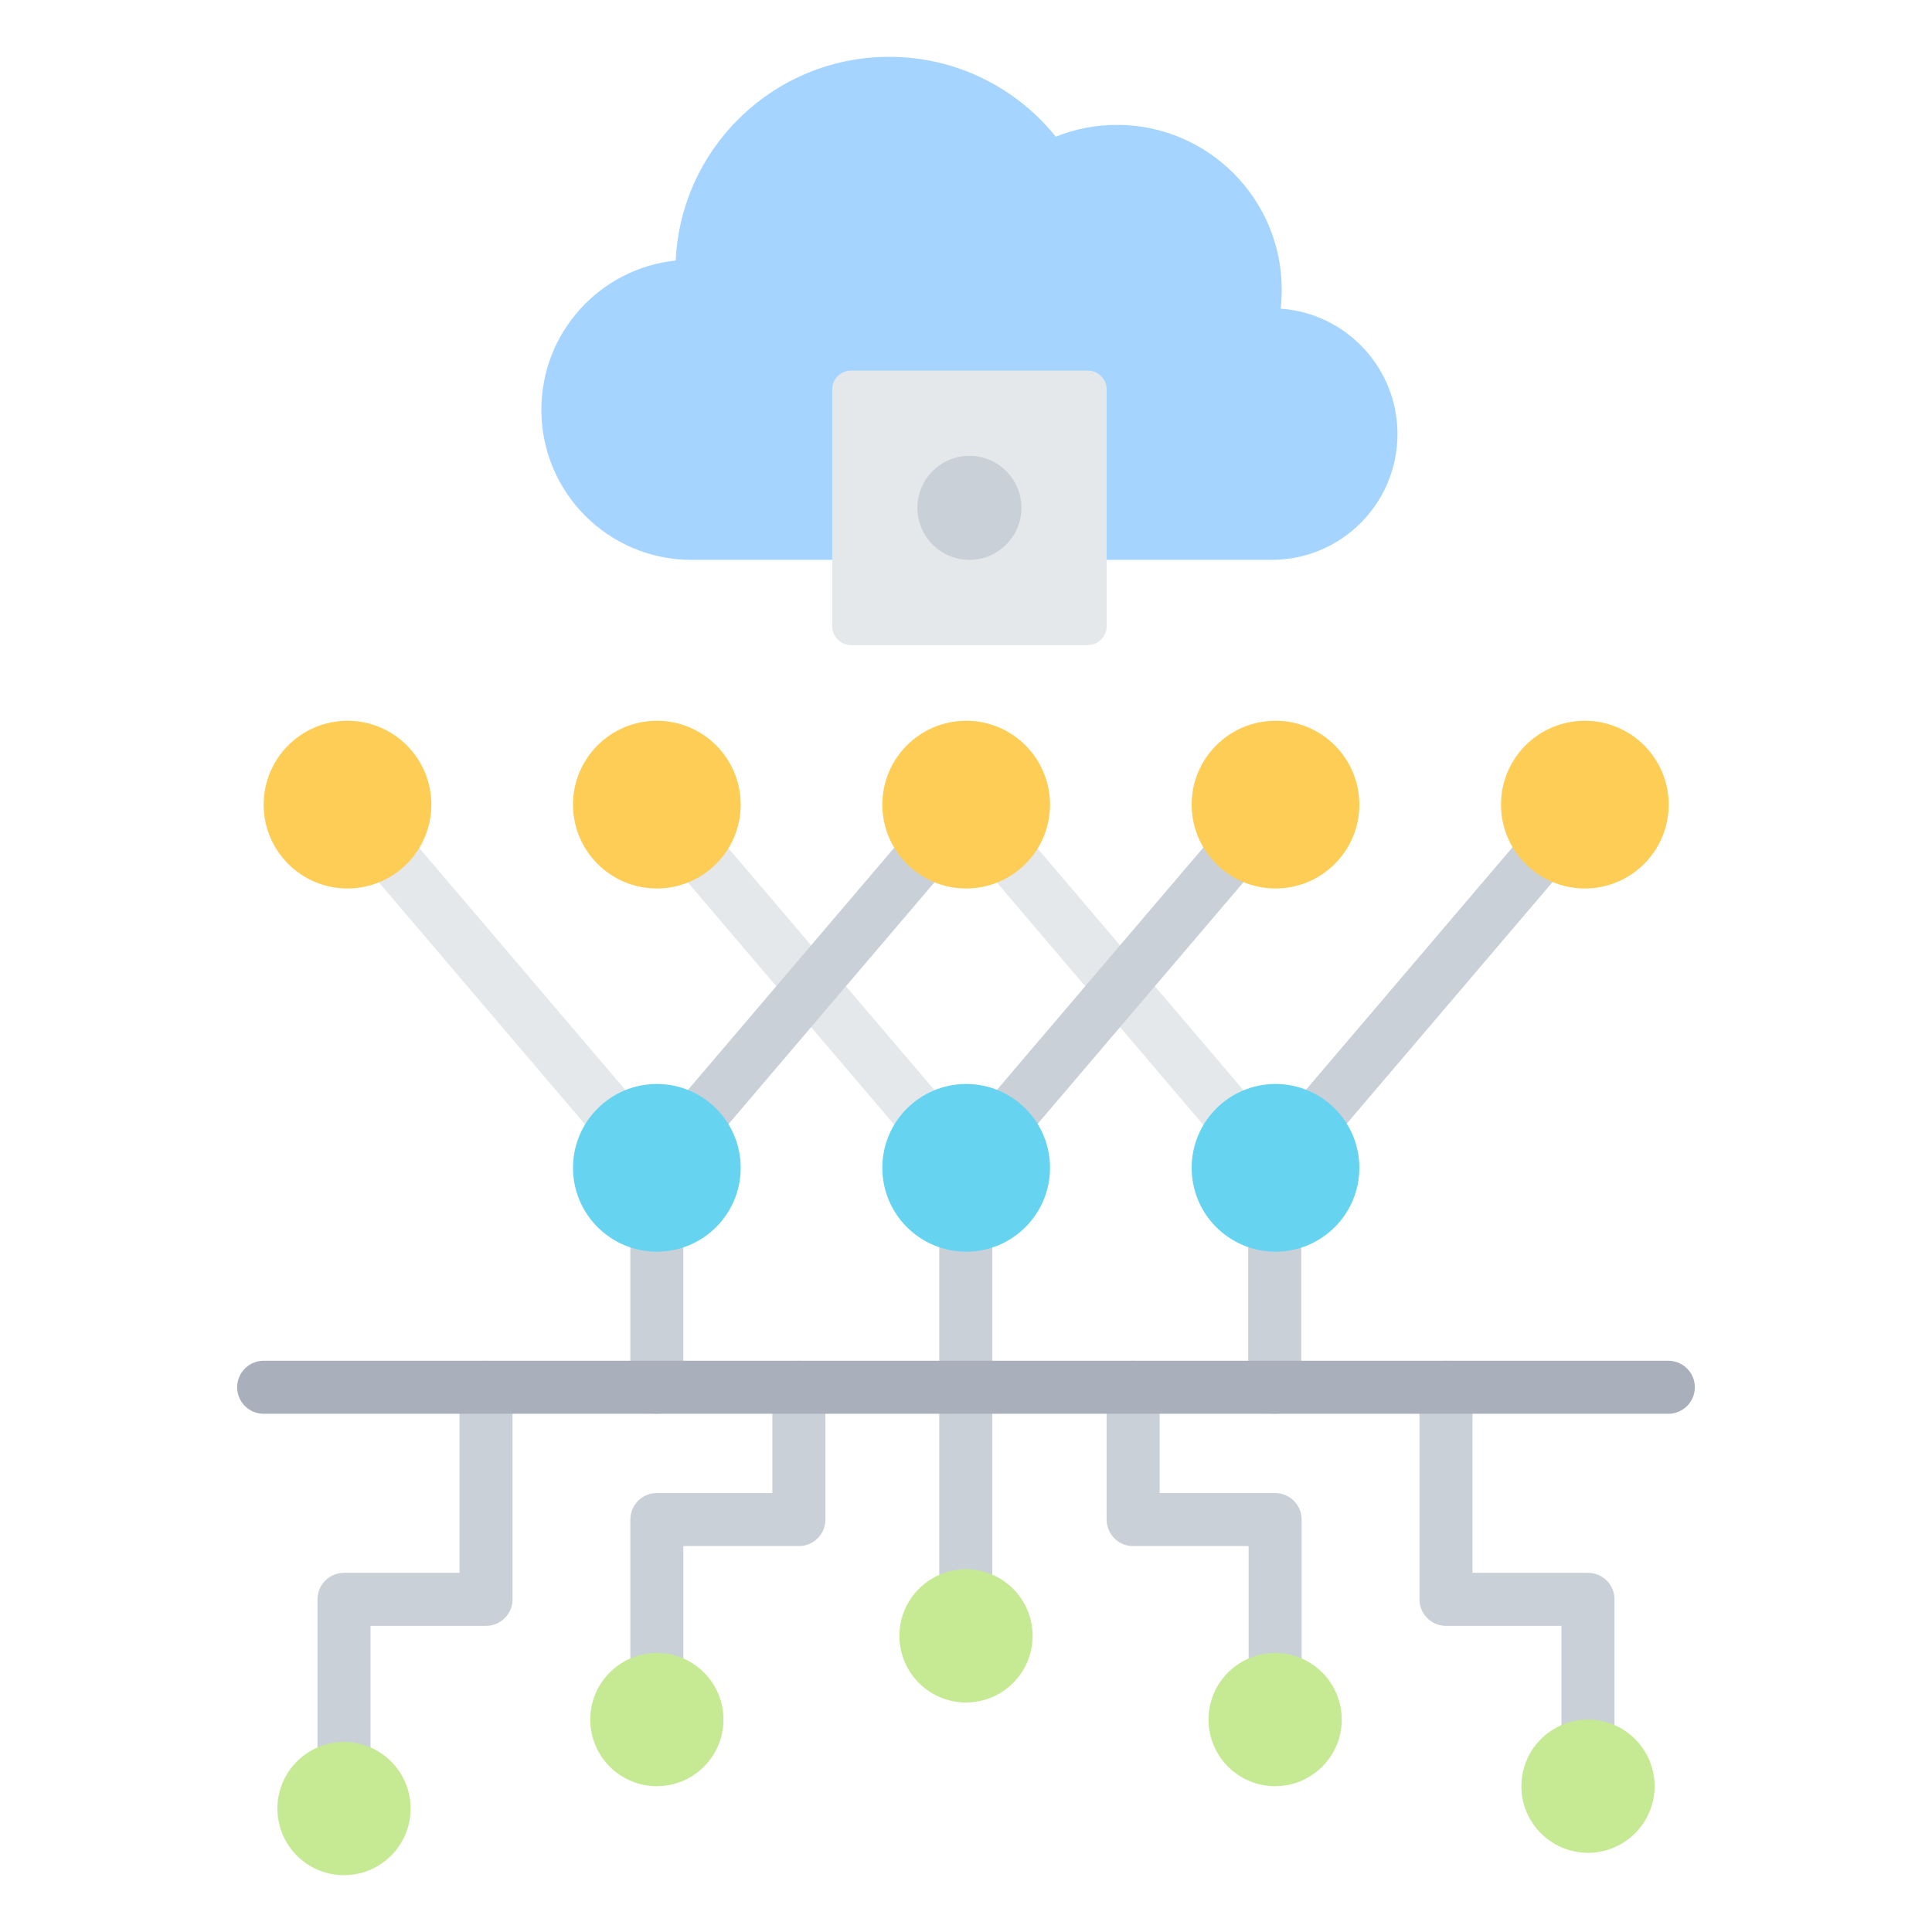 <svg clip-rule="evenodd" fill-rule="evenodd" stroke-linejoin="round" stroke-miterlimit="2" viewBox="0 0 510 510" xmlns="http://www.w3.org/2000/svg"><g><g><path d="m166.391 308.278c0-3.863 3.136-7 7-7 3.863 0 7 3.137 7 7v57.926c0 3.863-3.137 7-7 7-3.864 0-7-3.137-7-7z" fill="#cad0d7"/><path d="m247.942 308.278c0-3.863 3.137-7 7-7 3.864 0 7 3.137 7 7v123.555c0 3.864-3.136 7-7 7-3.863 0-7-3.136-7-7z" fill="#cad0d7"/><path d="m329.493 308.278c0-3.863 3.137-7 7-7 3.864 0 7 3.137 7 7v57.926c0 3.863-3.136 7-7 7-3.863 0-7-3.137-7-7z" fill="#cad0d7"/><path d="m86.406 216.942c-2.505-2.942-2.151-7.363.79-9.868s7.363-2.151 9.868.79l81.656 95.875c2.505 2.942 2.151 7.363-.79 9.868-2.942 2.505-7.363 2.151-9.868-.79z" fill="#e4e8eb"/><path d="m167.957 216.942c-2.505-2.942-2.151-7.363.79-9.868 2.942-2.505 7.363-2.151 9.868.79l81.656 95.875c2.505 2.942 2.151 7.363-.79 9.868s-7.363 2.151-9.868-.79z" fill="#e4e8eb"/><path d="m249.508 216.942c-2.505-2.942-2.151-7.363.791-9.868 2.941-2.505 7.362-2.151 9.867.79l81.657 95.875c2.505 2.942 2.15 7.363-.791 9.868s-7.363 2.151-9.868-.79z" fill="#e4e8eb"/><path d="m412.716 207.864c2.505-2.941 6.926-3.295 9.867-.79 2.942 2.505 3.296 6.926.791 9.868l-81.656 95.875c-2.505 2.941-6.927 3.295-9.868.79s-3.295-6.926-.79-9.868zm-81.552 0c2.505-2.941 6.927-3.295 9.868-.79s3.296 6.926.791 9.868l-81.657 95.875c-2.505 2.941-6.926 3.295-9.867.79-2.942-2.505-3.296-6.926-.791-9.868zm-81.551 0c2.505-2.941 6.927-3.295 9.868-.79s3.295 6.926.79 9.868l-81.656 95.875c-2.505 2.941-6.926 3.295-9.868.79-2.941-2.505-3.295-6.926-.79-9.868z" fill="#cad0d7"/><circle cx="173.391" cy="308.278" fill="#66d4f1" r="22.134"/><circle cx="255" cy="431.833" fill="#c6ea94" r="17.584"/><circle cx="255.047" cy="308.278" fill="#66d4f1" r="22.134"/><circle cx="336.703" cy="308.278" fill="#66d4f1" r="22.134"/><g fill="#fdcd56"><circle cx="91.735" cy="212.403" r="22.134"/><circle cx="173.391" cy="212.403" r="22.134"/><circle cx="255.047" cy="212.403" r="22.134"/><circle cx="336.703" cy="212.403" r="22.134"/><circle cx="418.359" cy="212.403" r="22.134"/></g><path d="m203.885 366.204c0-3.864 3.137-7 7-7 3.864 0 7 3.136 7 7v34.923c0 3.866-3.134 7-7 7h-30.489v45.8c0 3.864-3.136 7-7 7-3.863 0-7-3.136-7-7v-52.8c0-3.866 3.134-7 7-7h30.489zm88.23 0c0-3.864 3.136-7 7-7 3.863 0 7 3.136 7 7v27.923h30.489c3.866 0 7 3.134 7 7v52.8c0 3.864-3.137 7-7 7-3.864 0-7-3.136-7-7v-45.8h-30.489c-3.866 0-7-3.134-7-7zm-170.817 0c0-3.864 3.137-7 7-7 3.864 0 7 3.136 7 7v55.982c0 3.866-3.134 7-7 7h-30.489v48.23c0 3.863-3.136 7-7 7-3.863 0-7-3.137-7-7v-55.23c0-3.866 3.134-7 7-7h30.489zm253.404 0c0-3.864 3.136-7 7-7 3.863 0 7 3.136 7 7v48.982h30.489c3.866 0 7 3.134 7 7v55.23c0 3.863-3.137 7-7 7-3.864 0-7-3.137-7-7v-48.23h-30.489c-3.866 0-7-3.134-7-7z" fill="#cad0d7"/><circle cx="336.604" cy="453.927" fill="#c6ea94" r="17.584"/><circle cx="173.396" cy="453.927" fill="#c6ea94" r="17.584"/><circle cx="419.191" cy="471.511" fill="#c6ea94" r="17.584"/><circle cx="90.809" cy="477.416" fill="#c6ea94" r="17.584"/><path d="m69.601 373.204c-3.864 0-7-3.137-7-7 0-3.864 3.136-7 7-7h370.798c3.864 0 7 3.136 7 7 0 3.863-3.136 7-7 7z" fill="#a9b0bb"/></g><g><path d="m335.698 147.789h-153.177c-21.878 0-39.613-17.736-39.613-39.614v-.001c0-20.476 15.534-37.323 35.46-39.399 1.384-29.913 26.108-53.775 56.361-53.775 17.764 0 33.621 8.227 43.966 21.076 4.997-2.003 10.45-3.106 16.159-3.106 24.004 0 43.491 19.488 43.491 43.492 0 1.696-.097 3.369-.286 5.015 17.232 1.211 30.836 15.574 30.836 33.114v.001c0 18.334-14.863 33.197-33.197 33.197z" fill="#a4d4ff"/><path d="m287.131 97.828c2.762 0 5 2.239 5 5v62.461c0 2.761-2.238 4.999-5 4.999h-62.46c-2.762 0-5-2.238-5-4.999v-62.461c0-2.761 2.238-5 5-5z" fill="#e4e8eb"/><circle cx="255.901" cy="134.058" fill="#cad0d7" r="13.73"/></g></g></svg>